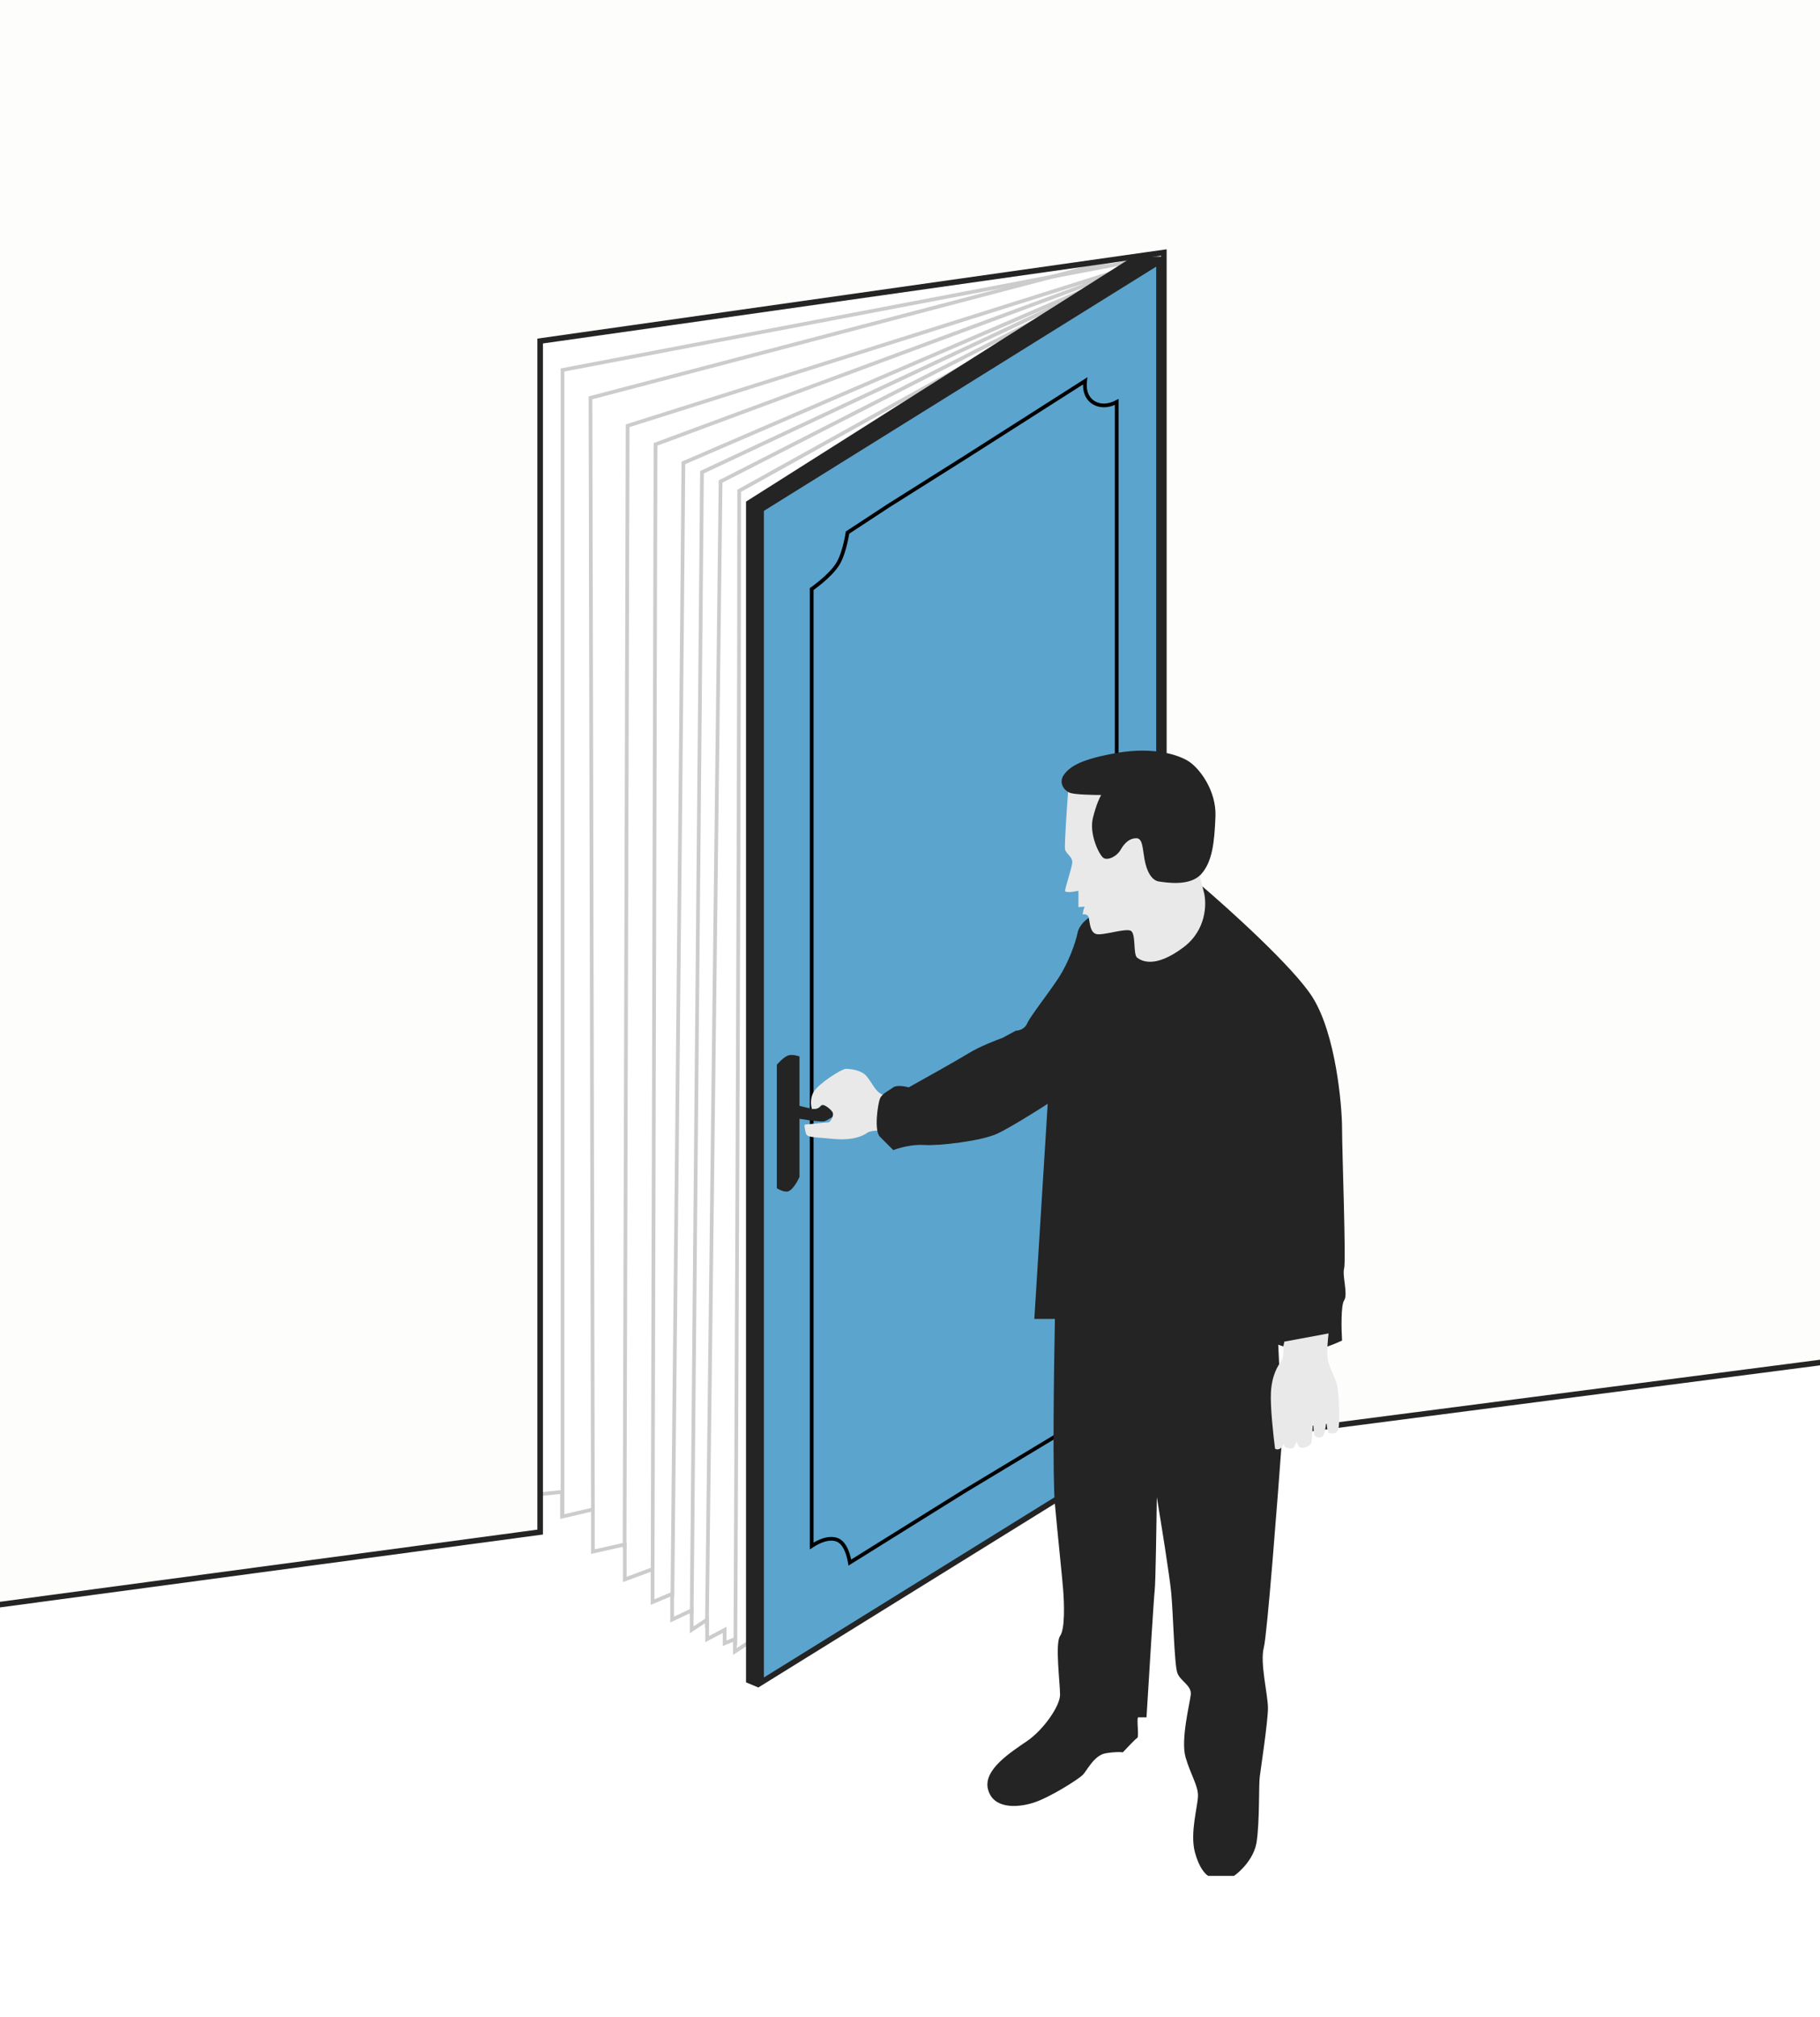 <?xml version="1.0" encoding="UTF-8"?> <svg xmlns="http://www.w3.org/2000/svg" width="361" height="400" viewBox="0 0 361 400" fill="none"><rect x="0" y="0" width="361" height="400" fill="#808080" stroke="none"/> <g clip-path="url(#clip0)"> <rect width="361" height="400" fill="white"></rect> <path d="M103.92 64.366L233.959 48.852V269.938L145.769 327.506V325.056L143.728 325.873V323.219L140.257 325.056V321.177L137.195 323.219V319.34L133.316 321.177V316.074L129.438 317.707V311.174L123.926 313.216V306.275L117.597 307.704V299.334L111.473 300.763V295.864L101.266 296.884L103.92 64.366Z" fill="white" stroke="#CCCCCC" stroke-width="0.737"></path> <path d="M117.6 299.351L117.121 78.896L229.573 49.4" stroke="#CCCCCC" stroke-width="0.737"></path> <path d="M111.572 300.45V73.37L227.71 51.248" stroke="#CCCCCC" stroke-width="0.737"></path> <path d="M123.889 307.014L124.492 84.43L229.57 51.248M229.57 51.248L130.023 88.117L129.451 311.664M229.57 51.248L135.553 91.804C134.939 166.772 133.371 313.758 133.371 316.707M229.57 51.248L139.24 93.648L137.2 320.143M229.57 51.248L142.927 95.491L140.209 322.787M229.57 51.248L146.614 97.335C146.614 173.531 145.861 324.776 145.861 326.251" stroke="#CCCCCC" stroke-width="0.737"></path> <path d="M224.734 50.887H230.45L173.494 290.55L150.426 334.645L147.976 333.624V99.473L224.734 50.887Z" fill="#242424"></path> <path d="M107.142 303.823L-235 349.755V-73H529.921V248.296L230.853 287.083V50.074L107.142 67.63V303.823Z" fill="#FDFDFC" stroke="#242424" stroke-width="1.106"></path> <path d="M150.968 333.651V101.005L229.886 51.882V284.73L150.968 333.651Z" fill="#5BA4CD" stroke="#242424" stroke-width="1.106"></path> <path d="M215.233 75.539C215.193 75.882 215.169 76.306 215.201 76.76C215.283 77.889 215.726 79.27 217.218 80.004C218.429 80.599 219.663 80.421 220.561 80.118C220.932 79.993 221.253 79.844 221.503 79.712V96.846V122.594V174.089V225.584V251.331V272.338C221.396 272.382 221.255 272.441 221.088 272.513C220.691 272.687 220.143 272.939 219.544 273.255C218.36 273.878 216.924 274.775 216.074 275.826C215.197 276.909 214.62 278.557 214.263 279.891C214.082 280.566 213.954 281.175 213.871 281.616C213.83 281.836 213.799 282.015 213.78 282.139C213.778 282.146 213.777 282.153 213.776 282.16L191.06 295.85L191.056 295.853L175.745 305.397L168.569 309.869C168.564 309.839 168.559 309.809 168.553 309.777C168.483 309.378 168.367 308.835 168.189 308.266C168.011 307.699 167.766 307.092 167.431 306.572C167.097 306.053 166.654 305.592 166.07 305.366C164.797 304.872 163.345 305.331 162.283 305.843C161.771 306.089 161.326 306.359 160.998 306.576V302.405V289.557V263.86V212.467V161.075V135.378V116.815C161.002 116.812 161.006 116.809 161.011 116.806C161.121 116.728 161.279 116.614 161.474 116.47C161.863 116.182 162.396 115.772 162.976 115.283C164.126 114.313 165.495 113.004 166.255 111.705C166.915 110.578 167.384 109.002 167.687 107.735C167.84 107.096 167.953 106.525 168.027 106.115C168.065 105.909 168.093 105.743 168.111 105.628C168.112 105.623 168.113 105.618 168.114 105.613L176.139 100.346L191.447 90.702L191.449 90.701L215.233 75.539Z" stroke="black" stroke-width="0.737"></path> <path d="M154.089 211.143C154.089 211.143 155.368 209.632 156.335 209.305C157.241 208.998 158.58 209.51 158.58 209.51V233.395C158.58 233.395 157.511 235.859 156.335 236.251C155.503 236.529 154.089 235.64 154.089 235.64V211.143Z" fill="#242424"></path> <path d="M161.848 219.918C161.235 220.122 156.54 218.693 156.132 218.693L156.744 221.551C158.582 221.892 162.501 222.531 163.481 222.368C164.461 222.205 170.286 217.945 173.076 215.835L171.443 213.59C168.448 215.631 162.338 219.755 161.848 219.918Z" fill="#242424"></path> <path d="M161.447 216.45C160.63 217.757 160.834 219.308 161.039 219.921C163.08 219.921 162.467 219.104 163.079 219.104C163.692 219.104 164.713 219.921 165.121 220.533C165.529 221.145 164.713 222.574 164.304 222.574C163.896 222.574 160.221 222.983 159.813 222.983C159.405 222.983 159.609 223.595 159.813 224.616C160.017 225.637 161.039 225.432 165.121 225.841C169.203 226.249 171.245 225.228 172.061 224.616C172.715 224.126 175.192 224.139 176.348 224.208L176.961 217.879C176.28 217.675 174.756 217.103 174.103 216.45C173.286 215.634 172.878 214.613 171.857 213.388C170.837 212.163 168.591 211.959 167.774 211.959C166.958 211.959 162.467 214.817 161.447 216.45Z" fill="#E9E9E9"></path> <path d="M215.332 215.017C215.986 204.402 221.184 189.227 223.702 182.967L241.054 178.68C243.232 201.339 245.3 247.312 236.155 249.925C227.009 252.538 217.646 249.789 214.107 248.088C214.244 241.487 214.679 225.632 215.332 215.017Z" stroke="black" stroke-width="0.408"></path> <path d="M213.734 185.006C214.061 183.373 215.64 182.148 216.388 181.74L237.824 175.207C243.744 180.243 256.523 191.783 260.279 197.663C264.975 205.012 266.199 219.302 266.199 223.793C266.199 228.284 267.016 250.127 266.608 251.556C266.199 252.985 267.424 256.66 266.608 257.885C265.955 258.865 266.063 263.601 266.199 265.846C264.907 266.459 261.831 267.724 259.871 267.888C257.911 268.051 254.836 267.139 253.543 266.663L254.359 284.423C253.407 297.488 251.338 324.231 250.685 326.681C249.868 329.743 251.501 336.071 251.501 338.725C251.501 341.379 250.072 350.769 249.868 352.402C249.664 354.036 249.868 361.181 249.256 365.263C248.766 368.53 246.057 371.116 244.765 372H239.661C239.117 371.728 237.824 370.408 237.007 367.305C235.986 363.426 237.62 358.118 237.62 356.077C237.62 354.036 236.191 351.994 235.17 348.524C234.149 345.053 235.986 337.908 236.191 336.071C236.395 334.234 234.149 333.417 233.537 331.784C232.924 330.151 232.72 320.148 232.312 315.861C231.985 312.431 230.27 301.775 229.454 296.876C229.386 302.456 229.209 313.942 229.046 315.249C228.882 316.555 227.889 332.669 227.412 340.562H225.779C225.371 340.562 225.983 344.441 225.575 344.645C225.249 344.808 223.534 346.618 222.717 347.503C222.309 347.435 221.043 347.381 219.247 347.707C217.001 348.116 215.572 351.178 214.756 351.994C213.939 352.811 208.223 356.485 204.957 357.506C201.691 358.527 196.995 358.731 195.975 354.852C194.954 350.973 200.466 347.503 203.732 345.258C206.998 343.012 210.264 338.317 210.264 336.071C210.264 333.826 209.244 325.864 210.264 324.435C211.285 323.006 211.081 317.902 210.877 315.249C210.673 312.595 209.856 305.042 209.244 298.305C208.754 292.915 209.04 271.562 209.244 261.559H205.161L207.815 218.893C205.501 220.391 200.262 223.67 197.812 224.814C194.75 226.243 186.38 227.263 183.318 227.059C180.868 226.896 178.214 227.672 177.193 228.08L174.539 225.426C173.314 224.201 174.131 218.893 174.539 217.873C174.947 216.852 176.376 216.24 177.193 215.627C177.846 215.137 179.506 215.423 180.255 215.627C183.317 213.926 189.972 210.197 192.095 208.891C194.218 207.584 197.471 206.305 198.832 205.828L201.486 204.399C202.03 204.399 203.241 204.114 203.731 202.97C204.344 201.541 208.222 196.642 210.06 193.784C211.897 190.926 213.326 187.047 213.734 185.006Z" fill="#242424"></path> <path d="M254.135 269.94C254.625 269.286 254.611 267.762 254.543 267.082L254.747 266.061L263.525 264.428C263.389 265.516 263.157 268.021 263.321 269.327C263.525 270.96 264.75 273.002 265.158 274.431C265.566 275.86 265.77 280.963 265.566 282.801C265.362 284.638 264.341 284.23 263.729 284.23C263.239 284.23 263.117 282.324 263.117 281.372C263.049 282.256 262.831 284.148 262.504 284.638C262.096 285.25 261.279 285.046 260.871 284.842C260.544 284.679 260.463 282.188 260.463 280.963C260.395 282.596 260.218 285.944 260.054 286.271C259.85 286.679 258.625 287.292 258.013 287.088C257.523 286.924 257.265 286.203 257.196 285.863C257.06 286.203 256.747 286.924 256.584 287.088C256.38 287.292 255.767 287.292 255.155 287.088C254.796 286.968 254.634 286.549 254.574 286.199C254.554 286.449 254.446 286.777 254.135 287.088C253.646 287.577 253.115 287.428 252.91 287.292C252.57 284.706 251.93 278.84 252.094 276.064C252.298 272.593 253.523 270.756 254.135 269.94Z" fill="#E9E9E9"></path> <path d="M211.258 168.474C211.095 167.82 211.599 160.444 211.871 156.837L227.794 154.184L237.185 170.515L238.818 177.048C239.362 179.225 239.308 184.437 234.735 187.867C229.019 192.154 226.365 190.521 225.548 189.908C224.732 189.296 225.344 185.213 224.324 184.601C223.303 183.988 218.608 185.622 217.383 185.213C216.158 184.805 216.158 182.764 215.954 181.947C215.79 181.294 215.069 181.266 214.729 181.335C214.797 180.926 214.974 180.069 215.137 179.906C215.3 179.742 214.389 179.837 213.912 179.906V176.639C213.028 176.843 211.258 177.129 211.258 176.639C211.258 176.027 212.687 171.944 212.687 170.923C212.687 169.903 211.463 169.29 211.258 168.474Z" fill="#E9E9E9"></path> <path d="M212.303 157.248C213.283 157.574 216.795 157.656 218.428 157.656C218.156 158.064 217.448 159.534 216.794 162.147C215.978 165.413 218.019 169.496 218.836 170.109C219.652 170.721 221.49 169.904 222.306 168.475C223.123 167.046 224.144 166.23 225.368 166.23C226.593 166.23 226.593 167.863 227.002 170.313C227.41 172.762 228.431 174.6 229.86 174.804C231.289 175.008 235.984 175.825 238.229 173.375C240.475 170.925 240.883 167.046 241.087 161.943C241.292 156.839 238.025 152.552 235.984 151.123C233.942 149.694 228.839 148.061 221.694 149.286C214.549 150.511 212.303 151.94 211.079 153.573C209.854 155.206 211.079 156.839 212.303 157.248Z" fill="#242424"></path> </g> <defs> <clipPath id="clip0"> <rect width="361" height="400" fill="white"></rect> </clipPath> </defs> </svg> 
